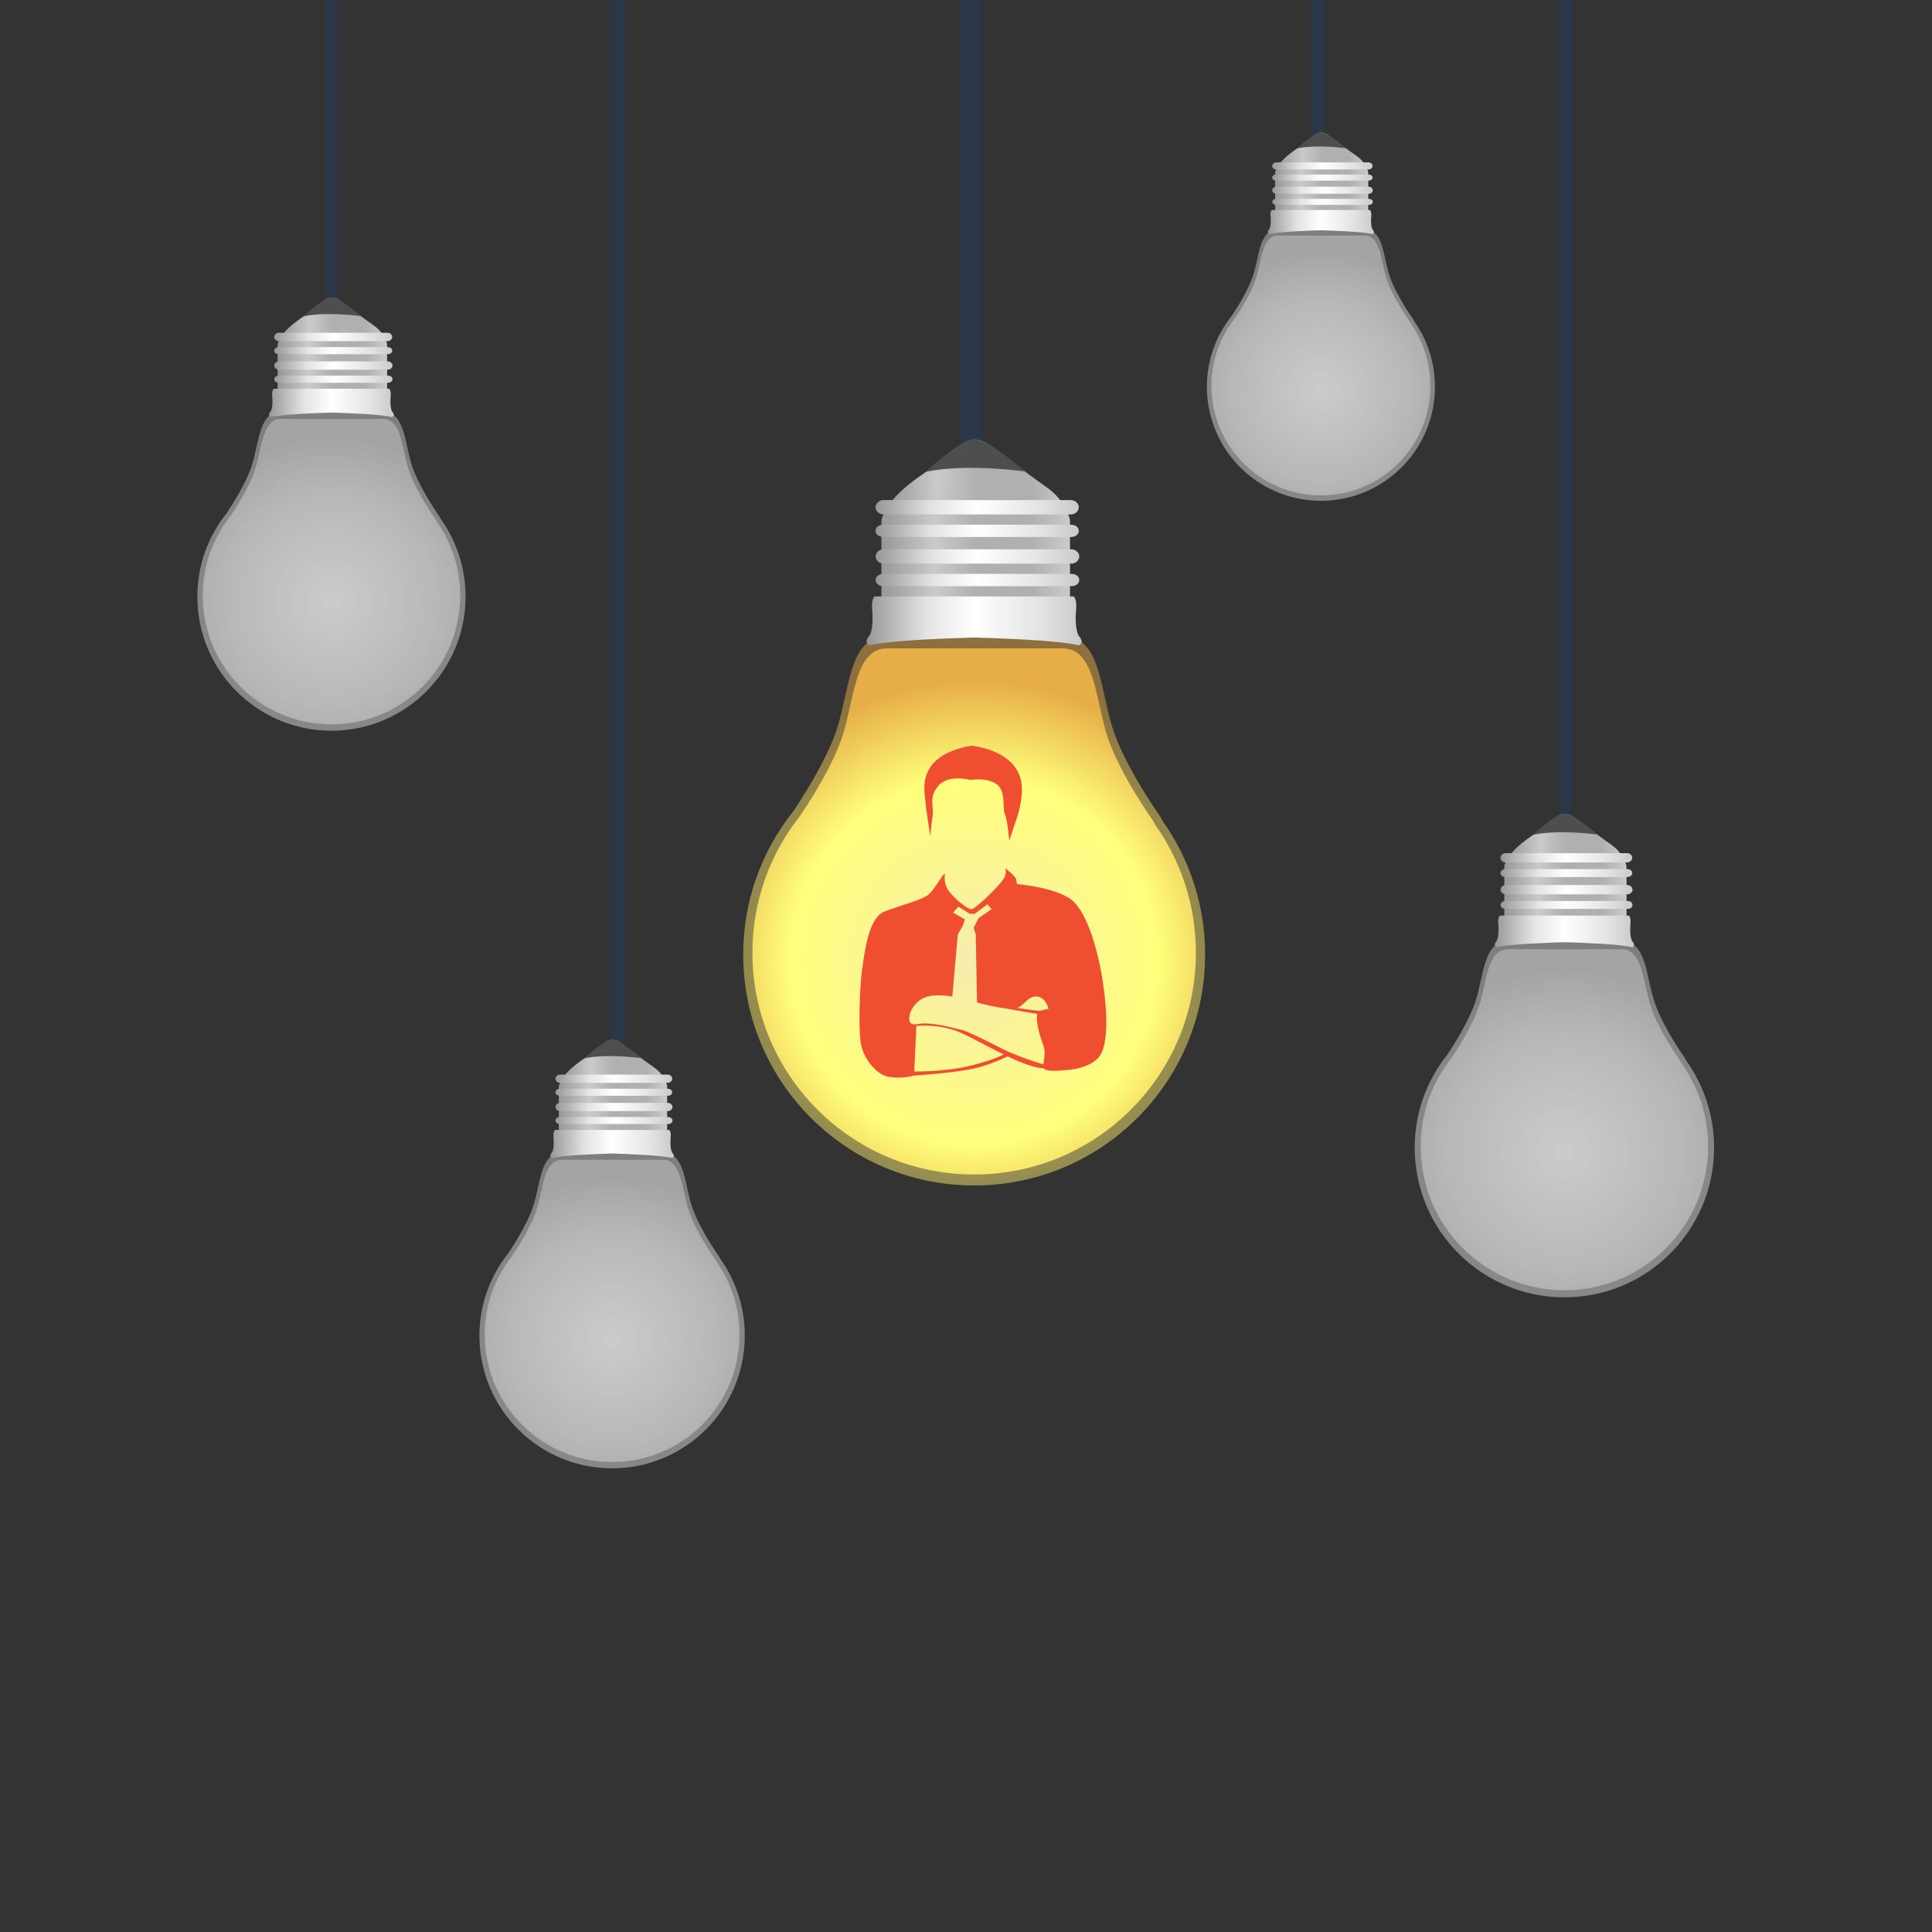 <?xml version="1.0" encoding="utf-8"?>
<!-- Generator: Adobe Illustrator 16.0.0, SVG Export Plug-In . SVG Version: 6.00 Build 0)  -->
<!DOCTYPE svg PUBLIC "-//W3C//DTD SVG 1.1//EN" "http://www.w3.org/Graphics/SVG/1.1/DTD/svg11.dtd">
<svg version="1.1" id="Capa_1" xmlns="http://www.w3.org/2000/svg" xmlns:xlink="http://www.w3.org/1999/xlink" x="0px" y="0px"
	 width="800px" height="800px" viewBox="0 0 800 800" enable-background="new 0 0 800 800" xml:space="preserve">
<rect x="0" y="0" width="800" height="800" fill="#333333" stroke="none"/>
<g>
	<path opacity="0.4" fill="#1C3C6B" enable-background="new    " d="M134.614,124.469c0,1.903,1.027,3.444,2.685,3.444
		c1.658,0,2.685-1.542,2.685-3.444V-5.887h-5.37V124.469z"/>
	<path opacity="0.4" fill="#1C3C6B" enable-background="new    " d="M542.736,66.588c0,1.658,1.025,3.002,2.686,3.002
		c1.658,0,2.686-1.344,2.686-3.002V-5.887h-5.37L542.736,66.588L542.736,66.588z"/>
	<path opacity="0.4" fill="#1C3C6B" enable-background="new    " d="M252.754,432.105c0,5.847,1.475,10.583,3.133,10.583
		c1.658,0,3.132-4.736,3.132-10.583V-5.887h-6.265V432.105L252.754,432.105z"/>
	<path opacity="0.4" fill="#1C3C6B" enable-background="new    " d="M645.662,345.024c0,5.624,1.025,10.179,2.685,10.179
		s2.687-4.556,2.687-10.179V-5.887h-5.37L645.662,345.024L645.662,345.024z"/>
	<path opacity="0.4" fill="#1C3C6B" enable-background="new    " d="M397.746,203.487c0,3.264,1.779,5.908,4.475,5.908
		s4.476-2.644,4.476-5.908V-5.887h-8.95V203.487z"/>
</g>
<radialGradient id="SVGID_1_" cx="371" cy="662.115" r="637.734" gradientTransform="matrix(0.819 0 0 -1.012 92.339 808.184)" gradientUnits="userSpaceOnUse">
	<stop  offset="0" style="stop-color:#4070B7"/>
	<stop  offset="1" style="stop-color:#1F1B62"/>
</radialGradient>
<rect x="-6.005" y="-3" display="none" fill="url(#SVGID_1_)" width="815.51" height="806.5"/>
<g display="none" opacity="0.1">
	<g display="inline">
		<g>
			<path opacity="0.6" fill="#CACACA" enable-background="new    " d="M111.507,249.194c0-11.433-9.26-20.693-20.695-20.693
				c-11.432,0-20.699,9.26-20.699,20.693c0,11.431,9.268,20.695,20.699,20.695C102.247,269.889,111.507,260.625,111.507,249.194z"/>
			<path opacity="0.6" fill="#CACACA" enable-background="new    " d="M105.337,249.194c0-8.019-6.51-14.521-14.526-14.521
				c-8.023,0-14.526,6.502-14.526,14.521c0,8.018,6.503,14.526,14.526,14.526C98.828,263.72,105.337,257.212,105.337,249.194z"/>
		</g>
		<g>
			<path opacity="0.6" fill="#CACACA" enable-background="new    " d="M111.507,590.661c0-11.436-9.26-20.702-20.695-20.702
				c-11.432,0-20.699,9.268-20.699,20.702c0,11.43,9.268,20.688,20.699,20.688C102.247,611.349,111.507,602.091,111.507,590.661z"/>
			<path opacity="0.6" fill="#CACACA" enable-background="new    " d="M105.337,590.661c0-8.021-6.51-14.524-14.526-14.524
				c-8.023,0-14.526,6.504-14.526,14.524c0,8.016,6.503,14.522,14.526,14.522C98.828,605.185,105.337,598.677,105.337,590.661z"/>
		</g>
		<rect x="88.776" y="251.904" fill="#CACACA" width="4.064" height="337.401"/>
		<rect x="88.101" y="585.915" fill="#CACACA" width="615.175" height="4.065"/>
		<polygon fill="#CACACA" points="698.873,574.547 723.26,588.626 698.873,602.707 		"/>
		<rect x="137.557" y="531.377" fill="#CACACA" width="44.036" height="56.404"/>
		<rect x="208.692" y="494.455" fill="#CACACA" width="44.041" height="93.326"/>
		<rect x="208.692" y="481.244" fill="#CACACA" width="44.041" height="9.484"/>
		<rect x="279.833" y="456.345" fill="#CACACA" width="44.037" height="9.484"/>
		<rect x="279.833" y="444.149" fill="#CACACA" width="44.037" height="9.483"/>
		<rect x="350.974" y="456.345" fill="#CACACA" width="44.034" height="9.484"/>
		<rect x="350.974" y="444.149" fill="#CACACA" width="44.034" height="9.483"/>
		<rect x="350.974" y="431.956" fill="#CACACA" width="44.034" height="9.48"/>
		<rect x="350.974" y="419.762" fill="#CACACA" width="44.034" height="9.482"/>
		<rect x="350.974" y="407.568" fill="#CACACA" width="44.034" height="9.48"/>
		<rect x="422.109" y="456.345" fill="#CACACA" width="44.037" height="9.484"/>
		<rect x="422.109" y="444.149" fill="#CACACA" width="44.037" height="9.483"/>
		<rect x="422.109" y="431.956" fill="#CACACA" width="44.037" height="9.48"/>
		<rect x="422.109" y="419.762" fill="#CACACA" width="44.037" height="9.482"/>
		<rect x="422.109" y="407.568" fill="#CACACA" width="44.037" height="9.48"/>
		<rect x="422.109" y="395.373" fill="#CACACA" width="44.037" height="9.479"/>
		<rect x="422.109" y="383.176" fill="#CACACA" width="44.037" height="9.482"/>
		<rect x="422.109" y="370.982" fill="#CACACA" width="44.037" height="9.484"/>
		<rect x="493.248" y="456.345" fill="#CACACA" width="44.034" height="9.484"/>
		<rect x="493.248" y="444.149" fill="#CACACA" width="44.034" height="9.483"/>
		<rect x="493.248" y="431.956" fill="#CACACA" width="44.034" height="9.48"/>
		<rect x="493.248" y="419.762" fill="#CACACA" width="44.034" height="9.482"/>
		<rect x="493.248" y="407.568" fill="#CACACA" width="44.034" height="9.48"/>
		<rect x="493.248" y="395.373" fill="#CACACA" width="44.034" height="9.479"/>
		<rect x="493.248" y="383.176" fill="#CACACA" width="44.034" height="9.482"/>
		<rect x="493.248" y="370.982" fill="#CACACA" width="44.034" height="9.484"/>
		<rect x="493.248" y="358.784" fill="#CACACA" width="44.034" height="9.484"/>
		<rect x="493.248" y="346.588" fill="#CACACA" width="44.034" height="9.486"/>
		<rect x="493.248" y="334.394" fill="#CACACA" width="44.034" height="9.484"/>
		<rect x="564.386" y="456.345" fill="#CACACA" width="44.038" height="9.484"/>
		<rect x="564.386" y="444.149" fill="#CACACA" width="44.038" height="9.483"/>
		<rect x="564.386" y="431.956" fill="#CACACA" width="44.038" height="9.48"/>
		<rect x="564.386" y="419.762" fill="#CACACA" width="44.038" height="9.482"/>
		<rect x="564.386" y="407.568" fill="#CACACA" width="44.038" height="9.48"/>
		<rect x="564.386" y="395.373" fill="#CACACA" width="44.038" height="9.479"/>
		<rect x="564.386" y="383.176" fill="#CACACA" width="44.038" height="9.482"/>
		<rect x="564.386" y="370.982" fill="#CACACA" width="44.038" height="9.484"/>
		<rect x="564.386" y="358.784" fill="#CACACA" width="44.038" height="9.484"/>
		<rect x="564.386" y="346.588" fill="#CACACA" width="44.038" height="9.486"/>
		<rect x="564.386" y="334.394" fill="#CACACA" width="44.038" height="9.484"/>
		<rect x="564.386" y="322.2" fill="#CACACA" width="44.038" height="9.485"/>
		<rect x="564.386" y="310.005" fill="#CACACA" width="44.038" height="9.484"/>
		<rect x="564.386" y="297.809" fill="#CACACA" width="44.038" height="9.485"/>
		<rect x="279.833" y="494.455" fill="#CACACA" width="44.037" height="93.326"/>
		<rect x="279.833" y="481.244" fill="#CACACA" width="44.037" height="9.484"/>
		<rect x="279.833" y="468.54" fill="#CACACA" width="44.037" height="9.485"/>
		<rect x="350.974" y="494.455" fill="#CACACA" width="44.034" height="93.326"/>
		<rect x="350.974" y="481.244" fill="#CACACA" width="44.034" height="9.484"/>
		<rect x="350.974" y="468.54" fill="#CACACA" width="44.034" height="9.485"/>
		<rect x="422.109" y="494.455" fill="#CACACA" width="44.037" height="93.326"/>
		<rect x="422.109" y="481.244" fill="#CACACA" width="44.037" height="9.484"/>
		<rect x="422.109" y="468.54" fill="#CACACA" width="44.037" height="9.485"/>
		<rect x="493.248" y="494.455" fill="#CACACA" width="44.034" height="93.326"/>
		<rect x="493.248" y="481.244" fill="#CACACA" width="44.034" height="9.484"/>
		<rect x="493.248" y="468.54" fill="#CACACA" width="44.034" height="9.485"/>
		<rect x="564.386" y="494.455" fill="#CACACA" width="44.038" height="93.326"/>
		<rect x="564.386" y="481.244" fill="#CACACA" width="44.038" height="9.484"/>
		<rect x="564.386" y="468.54" fill="#CACACA" width="44.038" height="9.485"/>
		<g>
			<g>
				<rect x="20.35" y="464.487" fill="#CACACA" width="10.696" height="4.498"/>
				<rect x="36.274" y="464.487" fill="#CACACA" width="10.697" height="4.498"/>
				<rect x="52.202" y="464.487" fill="#CACACA" width="10.697" height="4.498"/>
				<rect x="68.14" y="464.487" fill="#CACACA" width="10.685" height="4.498"/>
				<rect x="84.06" y="464.487" fill="#CACACA" width="10.701" height="4.498"/>
				<rect x="99.99" y="464.487" fill="#CACACA" width="10.696" height="4.498"/>
				<polygon fill="#CACACA" points="126.68,468.985 126.55,464.487 115.917,464.487 115.917,468.985 				"/>
			</g>
			<g>
				<polygon fill="#CACACA" points="142.985,468.078 141.673,463.641 140.196,464.487 131.591,464.487 132.119,468.985 
					141.393,468.985 				"/>
				<polygon fill="#CACACA" points="157.287,459.907 155.057,455.998 146.052,461.142 147.702,465.383 				"/>
				
					<rect x="163.093" y="447.341" transform="matrix(-0.496 -0.868 0.868 -0.496 -145.66 820.847)" fill="#CACACA" width="4.502" height="10.693"/>
				<polygon fill="#CACACA" points="184.95,444.106 182.718,440.196 173.435,445.498 175.664,449.41 				"/>
				
					<rect x="190.753" y="431.573" transform="matrix(-0.496 -0.868 0.868 -0.496 -90.72 821.176)" fill="#CACACA" width="4.498" height="10.696"/>
				<polygon fill="#CACACA" points="212.612,428.304 210.38,424.392 201.094,429.701 203.325,433.61 				"/>
				
					<rect x="218.438" y="415.755" transform="matrix(-0.496 -0.868 0.868 -0.496 -35.37 821.68)" fill="#CACACA" width="4.497" height="10.692"/>
			</g>
			<g>
				
					<rect x="232.277" y="407.861" transform="matrix(-0.495 -0.869 0.869 -0.495 -8.191 821.658)" fill="#CACACA" width="4.503" height="10.694"/>
				
					<rect x="246.091" y="399.972" transform="matrix(-0.495 -0.869 0.869 -0.495 19.337 821.871)" fill="#CACACA" width="4.498" height="10.696"/>
				<polygon fill="#CACACA" points="267.932,396.7 265.695,392.793 256.41,398.095 258.648,402.009 				"/>
				
					<rect x="273.757" y="384.132" transform="matrix(-0.496 -0.869 0.869 -0.496 74.553 822.251)" fill="#CACACA" width="4.499" height="10.695"/>
				<polygon fill="#CACACA" points="295.591,380.899 293.363,376.99 284.072,382.299 286.308,386.205 				"/>
				
					<rect x="301.442" y="368.348" transform="matrix(-0.496 -0.868 0.868 -0.496 129.862 822.763)" fill="#CACACA" width="4.504" height="10.695"/>
				<polygon fill="#CACACA" points="323.254,365.098 321.021,361.192 311.74,366.493 313.969,370.405 				"/>
			</g>
			<g>
				
					<rect x="329.092" y="352.535" transform="matrix(-0.496 -0.868 0.868 -0.496 185.182 823.18)" fill="#CACACA" width="4.501" height="10.691"/>
				<polygon fill="#CACACA" points="350.917,349.297 348.686,345.389 339.401,350.693 341.629,354.604 				"/>
				<polygon fill="#CACACA" points="364.744,341.396 362.516,337.488 353.228,342.793 355.462,346.701 				"/>
				
					<rect x="370.573" y="328.843" transform="matrix(-0.496 -0.869 0.869 -0.496 267.346 823.634)" fill="#CACACA" width="4.5" height="10.695"/>
				
					<rect x="384.388" y="320.923" transform="matrix(-0.496 -0.868 0.868 -0.496 295.303 823.861)" fill="#CACACA" width="4.5" height="10.692"/>
				<polygon fill="#CACACA" points="406.245,317.693 404.007,313.785 394.724,319.091 396.954,322.997 				"/>
				
					<rect x="412.086" y="305.145" transform="matrix(-0.496 -0.868 0.868 -0.496 350.365 824.288)" fill="#CACACA" width="4.501" height="10.692"/>
			</g>
			<g>
				<polygon fill="#CACACA" points="433.904,301.893 431.67,297.983 422.385,303.289 424.613,307.201 				"/>
				
					<rect x="439.724" y="289.346" transform="matrix(-0.496 -0.869 0.869 -0.496 405.091 824.624)" fill="#CACACA" width="4.502" height="10.696"/>
				<polygon fill="#CACACA" points="461.561,286.092 459.33,282.183 450.045,287.489 452.276,291.398 				"/>
				
					<rect x="467.367" y="273.52" transform="matrix(-0.495 -0.869 0.869 -0.495 460.078 824.957)" fill="#CACACA" width="4.502" height="10.692"/>
				
					<rect x="481.232" y="265.624" transform="matrix(-0.496 -0.868 0.868 -0.496 487.894 825.193)" fill="#CACACA" width="4.5" height="10.695"/>
				
					<rect x="495.033" y="257.723" transform="matrix(-0.496 -0.869 0.869 -0.496 515.324 825.36)" fill="#CACACA" width="4.499" height="10.692"/>
				
					<rect x="508.861" y="249.825" transform="matrix(-0.496 -0.868 0.868 -0.496 542.943 825.552)" fill="#CACACA" width="4.5" height="10.693"/>
			</g>
			<g>
				<polygon fill="#CACACA" points="530.718,246.591 528.481,242.679 519.197,247.986 521.429,251.893 				"/>
				<polygon fill="#CACACA" points="544.553,238.69 542.314,234.778 533.029,240.085 535.26,243.989 				"/>
				<polygon fill="#CACACA" points="557.927,231.042 556.567,226.638 546.944,232.135 549.001,236.146 				"/>
				<polygon fill="#CACACA" points="572.922,229.83 572.731,225.325 561.648,225.325 562.639,229.83 				"/>
				<rect x="578.053" y="225.325" fill="#CACACA" width="10.7" height="4.505"/>
				<rect x="593.991" y="225.325" fill="#CACACA" width="10.691" height="4.505"/>
				<rect x="609.919" y="225.325" fill="#CACACA" width="10.688" height="4.505"/>
			</g>
		</g>
		<g>
			<path fill="#CACACA" d="M649.931,221.353c-5.059,0-9.267-1.513-12.614-4.543c-3.453-3.138-5.183-7.317-5.183-12.542
				c0-4.423,1.838-8.28,5.514-11.572c3.673-3.29,7.882-4.938,12.616-4.938c7.77,0,13.534,2.475,17.291,7.418
				c3.312,4.426,4.97,10.746,4.97,18.966c0,6.896-1.83,12.957-5.486,18.182c-3.869,5.54-8.729,8.305-14.579,8.305
				c-4.635,0-8.612-0.946-11.939-2.844c-3.324-1.899-5.405-4.433-6.242-7.604l7.893-2.454c0.347,1.532,1.424,2.787,3.238,3.761
				c1.809,0.978,3.952,1.463,6.424,1.463c3.416,0,6.167-1.983,8.257-5.956c1.705-3.413,2.563-7.073,2.563-10.973v-0.993v-0.572
				C659.716,219.054,655.477,221.353,649.931,221.353z M661.289,203.954c0-2.366-0.96-4.429-2.873-6.191
				c-1.916-1.757-4.197-2.636-6.847-2.636c-2.927,0-5.303,0.803-7.13,2.403c-1.828,1.601-2.743,3.742-2.743,6.424
				c0,3.136,0.861,5.557,2.586,7.264c1.724,1.707,4.186,2.56,7.395,2.56c2.891,0,5.276-1.046,7.157-3.133
				C660.469,208.729,661.289,206.498,661.289,203.954z"/>
			<path fill="#CACACA" d="M694.34,221.353c-5.058,0-9.264-1.513-12.611-4.543c-3.453-3.138-5.185-7.317-5.185-12.542
				c0-4.423,1.839-8.28,5.514-11.572c3.676-3.29,7.884-4.938,12.618-4.938c7.77,0,13.534,2.475,17.292,7.418
				c3.312,4.426,4.966,10.746,4.966,18.966c0,6.896-1.828,12.957-5.482,18.182c-3.868,5.54-8.732,8.305-14.582,8.305
				c-4.633,0-8.61-0.946-11.939-2.844c-3.328-1.899-5.405-4.433-6.24-7.604l7.891-2.454c0.349,1.532,1.426,2.787,3.24,3.761
				c1.809,0.978,3.953,1.463,6.424,1.463c3.416,0,6.165-1.983,8.253-5.956c1.709-3.413,2.567-7.073,2.567-10.973v-0.993v-0.572
				C704.128,219.054,699.891,221.353,694.34,221.353z M705.701,203.954c0-2.366-0.959-4.429-2.876-6.191
				c-1.914-1.757-4.196-2.636-6.844-2.636c-2.926,0-5.306,0.803-7.133,2.403c-1.829,1.601-2.738,3.742-2.738,6.424
				c0,3.136,0.857,5.557,2.582,7.264c1.728,1.707,4.189,2.56,7.395,2.56c2.89,0,5.274-1.046,7.155-3.133
				C704.885,208.729,705.701,206.498,705.701,203.954z"/>
			<path fill="#CACACA" d="M725.186,202.23c0-3.831,0.99-7.14,2.981-9.922c2.193-3.034,5.1-4.55,8.724-4.55
				c3.832,0,6.825,1.498,8.983,4.491c1.915,2.651,2.876,5.979,2.876,9.981c0,3.902-1.03,7.143-3.083,9.717
				c-2.193,2.79-5.118,4.18-8.776,4.18c-3.798,0-6.76-1.424-8.883-4.284C726.127,209.336,725.186,206.133,725.186,202.23z
				 M736.891,210.54c2.019,0,3.413-0.906,4.182-2.719c0.485-1.181,0.729-3.045,0.729-5.591c0-2.543-0.292-4.473-0.886-5.798
				c-0.803-1.914-2.143-2.873-4.023-2.873c-1.742,0-3.028,0.94-3.867,2.818c-0.592,1.464-0.887,3.418-0.887,5.853
				c0,2.505,0.208,4.336,0.627,5.491C733.46,209.598,734.835,210.54,736.891,210.54z M766.659,188.75l5.641-0.009l-32.441,51.52
				l-5.687,0.006L766.659,188.75z M757.476,227.385c0-3.959,1.012-7.316,3.031-10.061c2.19-2.988,5.12-4.486,8.776-4.486
				c3.867,0,6.858,1.498,8.988,4.486c1.911,2.714,2.872,6.063,2.872,10.061c0,3.76-1.072,7-3.216,9.731
				c-2.143,2.727-5.023,4.092-8.646,4.092c-3.832,0-6.813-1.425-8.936-4.278C758.43,234.325,757.476,231.145,757.476,227.385z
				 M769.283,235.619c1.986,0,3.344-0.92,4.075-2.764c0.485-1.246,0.729-3.106,0.729-5.572c0-1.354-0.052-2.491-0.157-3.412
				c-0.102-0.922-0.297-1.729-0.572-2.421c-0.731-1.946-2.089-2.915-4.075-2.915c-1.849,0-3.152,0.969-3.919,2.915
				c-0.276,0.73-0.487,1.545-0.626,2.446c-0.145,0.904-0.211,2.033-0.211,3.387c0,2.466,0.211,4.309,0.63,5.523
				C765.854,234.678,767.229,235.619,769.283,235.619z"/>
		</g>
		<g>
			<path fill="#CACACA" d="M699.005,542.554l-2.739,0.544c-0.209-0.559-0.445-0.987-0.712-1.291
				c-0.436-0.473-1.039-0.764-1.814-0.875v4.563c1.719,0.256,3.075,0.785,4.066,1.598c1.175,0.959,1.767,2.258,1.767,3.905
				s-0.618,2.974-1.855,3.98c-1.103,0.881-2.428,1.326-3.978,1.326v2.375h-1.982v-2.375c-0.411,0-0.867-0.067-1.357-0.199
				c-1.08-0.254-2.007-0.7-2.782-1.329c-1.077-0.872-1.791-2.054-2.146-3.542l2.817-0.614c0.254,0.869,0.685,1.595,1.288,2.177
				c0.606,0.582,1.334,0.872,2.18,0.872v-5.073c-0.204-0.071-0.575-0.167-1.104-0.272c-0.536-0.107-1.025-0.277-1.473-0.509
				c-1.077-0.526-1.852-1.145-2.318-1.863c-0.461-0.722-0.697-1.599-0.697-2.628c0-1.519,0.575-2.756,1.725-3.71
				c1.065-0.889,2.354-1.327,3.868-1.327V536.7h1.982v1.672c0.264,0,0.62,0.061,1.054,0.178c0.824,0.22,1.562,0.597,2.217,1.131
				C697.902,540.393,698.569,541.354,699.005,542.554z M689.304,542.968c0,0.75,0.322,1.313,0.966,1.689
				c0.313,0.183,0.811,0.344,1.486,0.491v-4.324c-0.702,0-1.283,0.184-1.751,0.554C689.541,541.747,689.304,542.275,689.304,542.968
				z M696.534,551.126c0-0.692-0.354-1.266-1.072-1.726c-0.304-0.193-0.591-0.336-0.87-0.43c-0.277-0.093-0.563-0.137-0.854-0.137
				v4.943c0.854-0.146,1.538-0.438,2.045-0.871C696.282,552.472,696.534,551.875,696.534,551.126z"/>
			<path fill="#CACACA" d="M715.718,542.554l-2.741,0.544c-0.205-0.559-0.444-0.987-0.708-1.291
				c-0.438-0.473-1.044-0.764-1.816-0.875v4.563c1.718,0.256,3.077,0.785,4.066,1.598c1.179,0.959,1.764,2.258,1.764,3.905
				s-0.615,2.974-1.853,3.98c-1.101,0.881-2.428,1.326-3.979,1.326v2.375h-1.979v-2.375c-0.414,0-0.87-0.067-1.361-0.199
				c-1.081-0.254-2.008-0.7-2.781-1.329c-1.076-0.872-1.794-2.054-2.146-3.542l2.817-0.614c0.252,0.869,0.684,1.595,1.288,2.177
				c0.606,0.582,1.333,0.872,2.183,0.872v-5.073c-0.207-0.071-0.579-0.167-1.109-0.272c-0.533-0.107-1.025-0.277-1.475-0.509
				c-1.074-0.526-1.847-1.145-2.315-1.863c-0.465-0.722-0.695-1.599-0.695-2.628c0-1.519,0.573-2.756,1.723-3.71
				c1.065-0.889,2.354-1.327,3.873-1.327V536.7h1.979v1.672c0.265,0,0.618,0.061,1.055,0.178c0.821,0.22,1.559,0.597,2.215,1.131
				C714.619,540.393,715.28,541.354,715.718,542.554z M706.017,542.968c0,0.75,0.321,1.313,0.967,1.689
				c0.311,0.183,0.81,0.344,1.49,0.491v-4.324c-0.703,0-1.288,0.184-1.757,0.554C706.251,541.747,706.017,542.275,706.017,542.968z
				 M713.249,551.126c0-0.692-0.354-1.266-1.073-1.726c-0.303-0.193-0.594-0.336-0.871-0.43c-0.277-0.093-0.563-0.137-0.854-0.137
				v4.943c0.859-0.146,1.544-0.438,2.043-0.871C712.995,552.472,713.249,551.875,713.249,551.126z"/>
			<path fill="#CACACA" d="M732.432,542.554l-2.742,0.544c-0.204-0.559-0.444-0.987-0.708-1.291
				c-0.438-0.473-1.041-0.764-1.819-0.875v4.563c1.721,0.256,3.078,0.785,4.07,1.598c1.175,0.959,1.763,2.258,1.763,3.905
				s-0.616,2.974-1.854,3.98c-1.103,0.881-2.429,1.326-3.979,1.326v2.375h-1.979v-2.375c-0.409,0-0.864-0.067-1.358-0.199
				c-1.08-0.254-2.004-0.7-2.781-1.329c-1.075-0.872-1.792-2.054-2.141-3.542l2.813-0.614c0.252,0.869,0.684,1.595,1.285,2.177
				c0.61,0.582,1.335,0.872,2.182,0.872v-5.073c-0.202-0.071-0.575-0.167-1.104-0.272c-0.536-0.107-1.025-0.277-1.475-0.509
				c-1.078-0.526-1.853-1.145-2.317-1.863c-0.464-0.722-0.701-1.599-0.701-2.628c0-1.519,0.579-2.756,1.729-3.71
				c1.066-0.889,2.355-1.327,3.867-1.327V536.7h1.979v1.672c0.268,0,0.618,0.061,1.058,0.178c0.823,0.22,1.558,0.597,2.216,1.131
				C731.327,540.393,731.995,541.354,732.432,542.554z M722.729,542.968c0,0.75,0.324,1.313,0.966,1.689
				c0.313,0.183,0.813,0.344,1.487,0.491v-4.324c-0.698,0-1.283,0.184-1.75,0.554C722.964,541.747,722.729,542.275,722.729,542.968z
				 M729.964,551.126c0-0.692-0.357-1.266-1.079-1.726c-0.299-0.193-0.588-0.336-0.866-0.43c-0.278-0.093-0.565-0.137-0.856-0.137
				v4.943c0.863-0.146,1.545-0.438,2.048-0.871C729.709,552.472,729.964,551.875,729.964,551.126z"/>
		</g>
		<path fill="#CACACA" d="M742.854,477.537l-31.343-31.343c-1.876-1.877-4.916-1.877-6.799,0l-31.338,31.343
			c-1.878,1.877-1.878,4.922,0,6.799h14.705v42.761h40.067v-42.761h14.706C744.729,482.459,744.729,479.414,742.854,477.537z"/>
	</g>
	<g display="inline">
		<g>
			<path fill="#CACACA" d="M741.649,350.558c-0.893,0-1.635-0.267-2.225-0.801c-0.606-0.551-0.911-1.287-0.911-2.209
				c0-0.78,0.323-1.458,0.971-2.039c0.646-0.579,1.389-0.869,2.224-0.869c1.366,0,2.384,0.435,3.049,1.306
				c0.581,0.779,0.873,1.892,0.873,3.342c0,1.215-0.324,2.283-0.969,3.203c-0.683,0.976-1.536,1.463-2.567,1.463
				c-0.815,0-1.519-0.166-2.103-0.501c-0.587-0.333-0.952-0.78-1.101-1.34l1.391-0.431c0.063,0.27,0.251,0.491,0.569,0.663
				c0.318,0.171,0.696,0.257,1.13,0.257c0.604,0,1.091-0.35,1.457-1.048c0.302-0.603,0.451-1.246,0.451-1.935v-0.174v-0.102
				C743.373,350.154,742.627,350.558,741.649,350.558z M743.65,347.492c0-0.417-0.169-0.781-0.509-1.091
				c-0.337-0.31-0.738-0.465-1.206-0.465c-0.516,0-0.934,0.141-1.254,0.425c-0.323,0.281-0.483,0.658-0.483,1.131
				c0,0.553,0.15,0.98,0.456,1.279c0.302,0.301,0.735,0.451,1.301,0.451c0.51,0,0.933-0.185,1.263-0.552
				C743.505,348.333,743.65,347.939,743.65,347.492z"/>
			<path fill="#CACACA" d="M749.474,350.558c-0.893,0-1.632-0.267-2.222-0.801c-0.609-0.551-0.912-1.287-0.912-2.209
				c0-0.78,0.322-1.458,0.971-2.039c0.646-0.579,1.389-0.869,2.224-0.869c1.368,0,2.386,0.435,3.047,1.306
				c0.581,0.779,0.874,1.892,0.874,3.342c0,1.215-0.321,2.283-0.966,3.203c-0.685,0.976-1.538,1.463-2.569,1.463
				c-0.815,0-1.518-0.166-2.103-0.501c-0.586-0.333-0.954-0.78-1.102-1.34l1.393-0.431c0.062,0.27,0.25,0.491,0.568,0.663
				c0.317,0.171,0.698,0.257,1.132,0.257c0.603,0,1.089-0.35,1.455-1.048c0.304-0.603,0.451-1.246,0.451-1.935v-0.174v-0.102
				C751.199,350.154,750.452,350.558,749.474,350.558z M751.476,347.492c0-0.417-0.17-0.781-0.506-1.091
				c-0.339-0.31-0.741-0.465-1.207-0.465c-0.517,0-0.935,0.141-1.257,0.425c-0.32,0.281-0.481,0.658-0.481,1.131
				c0,0.553,0.151,0.98,0.456,1.279c0.304,0.301,0.737,0.451,1.301,0.451c0.51,0,0.931-0.185,1.263-0.552
				C751.331,348.333,751.476,347.939,751.476,347.492z"/>
			<path fill="#CACACA" d="M754.908,347.188c0-0.674,0.176-1.257,0.523-1.749c0.386-0.533,0.899-0.8,1.537-0.8
				c0.675,0,1.204,0.263,1.583,0.79c0.338,0.467,0.507,1.053,0.507,1.758c0,0.688-0.181,1.259-0.545,1.713
				c-0.384,0.49-0.897,0.736-1.545,0.736c-0.67,0-1.188-0.251-1.564-0.754C755.072,348.44,754.908,347.875,754.908,347.188z
				 M756.97,348.652c0.355,0,0.603-0.16,0.736-0.479c0.087-0.208,0.131-0.537,0.131-0.985c0-0.447-0.054-0.787-0.157-1.022
				c-0.143-0.336-0.378-0.505-0.71-0.505c-0.306,0-0.534,0.166-0.682,0.497c-0.104,0.259-0.155,0.602-0.155,1.031
				c0,0.442,0.037,0.764,0.11,0.967C756.367,348.487,756.607,348.652,756.97,348.652z M762.215,344.813h0.993l-5.716,9.077l-1,0.001
				L762.215,344.813z M760.596,351.621c0-0.698,0.18-1.288,0.533-1.773c0.389-0.527,0.903-0.791,1.548-0.791
				c0.685,0,1.21,0.263,1.584,0.791c0.339,0.478,0.506,1.068,0.506,1.773c0,0.662-0.188,1.234-0.565,1.714
				c-0.376,0.48-0.887,0.721-1.523,0.721c-0.676,0-1.2-0.251-1.572-0.752C760.767,352.844,760.596,352.282,760.596,351.621z
				 M762.677,353.07c0.351,0,0.59-0.162,0.722-0.486c0.085-0.221,0.128-0.547,0.128-0.982c0-0.239-0.011-0.438-0.026-0.601
				c-0.021-0.163-0.056-0.304-0.102-0.427c-0.132-0.343-0.371-0.513-0.722-0.513c-0.327,0-0.554,0.17-0.688,0.513
				c-0.049,0.129-0.085,0.273-0.11,0.432c-0.024,0.159-0.037,0.357-0.037,0.596c0,0.435,0.037,0.76,0.11,0.972
				C762.072,352.905,762.314,353.07,762.677,353.07z"/>
		</g>
		<circle opacity="0.3" fill="#CACACA" enable-background="new    " cx="707.013" cy="382.822" r="39.614"/>
		<path fill="#CACACA" stroke="#FFFFFF" stroke-width="0.584" stroke-miterlimit="10" d="M716.968,348.977
			c-3.157-0.931-6.496-1.43-9.954-1.43c-19.479,0-35.271,15.795-35.271,35.275c0,19.479,15.793,35.273,35.271,35.273
			c19.479,0,35.271-15.795,35.271-35.273c0-6.748-1.895-13.052-5.18-18.408"/>
		<g>
			<path fill="#CACACA" d="M733.697,366.032l-26.359,16.791l8.923-29.954c-2.826-0.847-5.821-1.303-8.923-1.303
				c-17.261,0-31.258,13.997-31.258,31.257c0,17.259,13.997,31.256,31.258,31.256c17.266,0,31.26-13.997,31.26-31.256
				C738.598,376.642,736.796,370.883,733.697,366.032z"/>
			<path opacity="0.5" fill="#CACACA" enable-background="new    " d="M733.697,366.032c-3.997-6.261-10.155-11.003-17.438-13.164
				l-8.923,29.954L733.697,366.032z"/>
		</g>
		<polygon fill="#CACACA" points="717.542,346.551 720.697,350.506 715.696,351.265 		"/>
	</g>
</g>
<g display="none" opacity="0.5">
	
		<linearGradient id="SVGID_2_" gradientUnits="userSpaceOnUse" x1="403.09" y1="210.465" x2="403.09" y2="152.9" gradientTransform="matrix(1 0 0 -1 0 801)">
		<stop  offset="0" style="stop-color:#909294"/>
		<stop  offset="0.159" style="stop-color:#AAACAE;stop-opacity:0.841"/>
		<stop  offset="0.381" style="stop-color:#C9C9CB;stop-opacity:0.62"/>
		<stop  offset="0.598" style="stop-color:#DEDFE0;stop-opacity:0.402"/>
		<stop  offset="0.808" style="stop-color:#ECECED;stop-opacity:0.192"/>
		<stop  offset="1" style="stop-color:#F0F0F1;stop-opacity:0"/>
	</linearGradient>
	
		<rect x="-6.389" y="596.261" display="inline" opacity="0.5" fill="url(#SVGID_2_)" enable-background="new    " width="818.958" height="55.13"/>
	
		<linearGradient id="SVGID_3_" gradientUnits="userSpaceOnUse" x1="4819.021" y1="-1382.147" x2="4819.021" y2="-1439.711" gradientTransform="matrix(-1 0 0 1 5222.111 1983.988)">
		<stop  offset="0" style="stop-color:#909294"/>
		<stop  offset="0.159" style="stop-color:#AAACAE;stop-opacity:0.841"/>
		<stop  offset="0.381" style="stop-color:#C9C9CB;stop-opacity:0.62"/>
		<stop  offset="0.598" style="stop-color:#DEDFE0;stop-opacity:0.402"/>
		<stop  offset="0.808" style="stop-color:#ECECED;stop-opacity:0.192"/>
		<stop  offset="1" style="stop-color:#F0F0F1;stop-opacity:0"/>
	</linearGradient>
	
		<rect x="-6.389" y="540.987" display="inline" opacity="0.5" fill="url(#SVGID_3_)" enable-background="new    " width="818.958" height="55.13"/>
</g>
<g>
	
		<radialGradient id="SVGID_4_" cx="3699.387" cy="509.397" r="130.55" gradientTransform="matrix(-1 0 0 1 4102.766 -110.375)" gradientUnits="userSpaceOnUse">
		<stop  offset="0" style="stop-color:#F7ECAF"/>
		<stop  offset="0.608" style="stop-color:#FFFF7B"/>
		<stop  offset="0.93" style="stop-color:#E7AD47"/>
	</radialGradient>
	<path opacity="0.5" fill="url(#SVGID_4_)" enable-background="new    " d="M307.746,395.237c0,52.817,42.814,95.636,95.631,95.636
		c52.82,0,95.636-42.819,95.636-95.636c0-20.65-6.545-39.771-17.676-55.403c-0.27-0.563-0.577-1.145-0.932-1.757
		c0,0-13.468-18.848-19.122-34.867c-5.651-16.019-5.301-39.264-19.744-39.264h-37.688h-0.474h-37.509
		c-14.449,0-14.14,23.246-19.792,39.264c-4.463,12.645-13.822,27.091-17.564,32.68C315.515,352.221,307.746,372.743,307.746,395.237
		z"/>
	
		<radialGradient id="SVGID_5_" cx="3699.389" cy="508.533" r="125.336" gradientTransform="matrix(-1 0 0 1 4102.766 -110.375)" gradientUnits="userSpaceOnUse">
		<stop  offset="0" style="stop-color:#F7ECAF"/>
		<stop  offset="0.608" style="stop-color:#FFFF7B"/>
		<stop  offset="0.93" style="stop-color:#E7AD47"/>
	</radialGradient>
	<path fill="url(#SVGID_5_)" d="M311.563,394.525c0,50.708,41.109,91.816,91.814,91.816c50.71,0,91.815-41.107,91.815-91.816
		c0-19.825-6.284-38.185-16.971-53.192c-0.259-0.538-0.553-1.098-0.896-1.687c0,0-12.927-18.093-18.356-33.474
		c-5.426-15.377-5.086-37.695-18.956-37.695H403.83h-0.453h-36.011c-13.872,0-13.576,22.318-19.002,37.695
		c-4.284,12.141-13.268,26.01-16.862,31.375C319.023,353.226,311.563,372.929,311.563,394.525z"/>
	<g>
		
			<linearGradient id="SVGID_6_" gradientUnits="userSpaceOnUse" x1="3660.027" y1="310.073" x2="3736.189" y2="310.073" gradientTransform="matrix(-1 0 0 1 4102.766 -110.375)">
			<stop  offset="0.005" style="stop-color:#CACACA"/>
			<stop  offset="0.199" style="stop-color:#B0B0B0"/>
			<stop  offset="0.5" style="stop-color:#B0B0B0"/>
			<stop  offset="0.72" style="stop-color:#CACACA"/>
			<stop  offset="1" style="stop-color:#979797"/>
		</linearGradient>
		<path fill="url(#SVGID_6_)" d="M442.738,214.934c-0.158-0.535-1.413-7.625-9.267-13.11c-7.852-5.484-18.527-13.779-24.183-17.792
			c-5.655-4.014-9.896-1.071-10.992,0c-1.101,1.07-4.711,4.681-12.249,9.632c-7.537,4.951-19.472,13.244-19.472,20.333
			C366.577,221.089,442.738,214.934,442.738,214.934z"/>
		<g>
			
				<linearGradient id="SVGID_7_" gradientUnits="userSpaceOnUse" x1="3659.703" y1="342.065" x2="3737.791" y2="342.065" gradientTransform="matrix(-1 0 0 1 4102.766 -110.375)">
				<stop  offset="0.005" style="stop-color:#CACACA"/>
				<stop  offset="0.199" style="stop-color:#B0B0B0"/>
				<stop  offset="0.5" style="stop-color:#B0B0B0"/>
				<stop  offset="0.72" style="stop-color:#CACACA"/>
				<stop  offset="1" style="stop-color:#979797"/>
			</linearGradient>
			<path fill="url(#SVGID_7_)" d="M364.975,216.115c0-4.169,4.479-7.341,9.371-7.341h59.813c4.892,0,8.903,3.172,8.903,7.341v30.824
				c0,4.17-4.013,7.668-8.903,7.668h-59.813c-4.892,0-9.371-3.499-9.371-7.668V216.115z"/>
			
				<linearGradient id="SVGID_8_" gradientUnits="userSpaceOnUse" x1="3654.875" y1="367.446" x2="3743.899" y2="367.446" gradientTransform="matrix(-1 0 0 1 4102.766 -110.375)">
				<stop  offset="0.005" style="stop-color:#CACACA"/>
				<stop  offset="0.199" style="stop-color:#E4E4E4"/>
				<stop  offset="0.5" style="stop-color:#FFFFFF"/>
				<stop  offset="0.72" style="stop-color:#E4E4E4"/>
				<stop  offset="1" style="stop-color:#979797"/>
			</linearGradient>
			<path fill="url(#SVGID_8_)" d="M360.29,267.174c8.345-2.107,34.816-2.964,43.219-3.188c8.37,0.224,34.736,1.081,43.08,3.188
				c0,0,2.459-0.313,0.616-3.301c0,0-1.354-0.695-1.724-5.83c-0.369-5.139,1.106-8.526-0.861-11.074H406.1h-5.17H362.11
				c-1.97,2.548-0.491,5.937-0.862,11.074c-0.369,5.135-1.721,5.678-1.721,5.678C357.68,266.71,360.29,267.174,360.29,267.174z"/>
			
				<linearGradient id="SVGID_9_" gradientUnits="userSpaceOnUse" x1="3655.865" y1="350.555" x2="3740.189" y2="350.555" gradientTransform="matrix(-1 0 0 1 4102.766 -110.375)">
				<stop  offset="0.005" style="stop-color:#CACACA"/>
				<stop  offset="0.199" style="stop-color:#E4E4E4"/>
				<stop  offset="0.5" style="stop-color:#FFFFFF"/>
				<stop  offset="0.72" style="stop-color:#E4E4E4"/>
				<stop  offset="1" style="stop-color:#979797"/>
			</linearGradient>
			<path fill="url(#SVGID_9_)" d="M362.576,240.179c0-1.55,1.474-2.545,3.295-2.545h77.73c1.821,0,3.299,0.995,3.299,2.545l0,0
				c0,1.553-1.478,2.547-3.299,2.547h-77.73C364.05,242.726,362.576,241.731,362.576,240.179L362.576,240.179z"/>
			
				<linearGradient id="SVGID_10_" gradientUnits="userSpaceOnUse" x1="3655.865" y1="340.793" x2="3740.189" y2="340.793" gradientTransform="matrix(-1 0 0 1 4102.766 -110.375)">
				<stop  offset="0.005" style="stop-color:#CACACA"/>
				<stop  offset="0.199" style="stop-color:#E4E4E4"/>
				<stop  offset="0.5" style="stop-color:#FFFFFF"/>
				<stop  offset="0.72" style="stop-color:#E4E4E4"/>
				<stop  offset="1" style="stop-color:#979797"/>
			</linearGradient>
			<path fill="url(#SVGID_10_)" d="M362.576,230.417c0-1.55,1.474-2.97,3.295-2.97h77.73c1.821,0,3.299,1.42,3.299,2.97l0,0
				c0,1.552-1.478,2.971-3.299,2.971h-77.73C364.05,233.389,362.576,231.969,362.576,230.417L362.576,230.417z"/>
			
				<linearGradient id="SVGID_11_" gradientUnits="userSpaceOnUse" x1="3656.054" y1="330.184" x2="3740.234" y2="330.184" gradientTransform="matrix(-1 0 0 1 4102.766 -110.375)">
				<stop  offset="0.005" style="stop-color:#CACACA"/>
				<stop  offset="0.199" style="stop-color:#E4E4E4"/>
				<stop  offset="0.5" style="stop-color:#FFFFFF"/>
				<stop  offset="0.72" style="stop-color:#E4E4E4"/>
				<stop  offset="1" style="stop-color:#979797"/>
			</linearGradient>
			<path fill="url(#SVGID_11_)" d="M362.531,219.81c0-1.565,1.488-2.548,3.324-2.548h77.534c1.834,0,3.322,0.983,3.322,2.548l0,0
				c0,1.564-1.488,2.545-3.322,2.545h-77.534C364.02,222.355,362.531,221.375,362.531,219.81L362.531,219.81z"/>
			
				<linearGradient id="SVGID_12_" gradientUnits="userSpaceOnUse" x1="3656.054" y1="320.422" x2="3740.234" y2="320.422" gradientTransform="matrix(-1 0 0 1 4102.766 -110.375)">
				<stop  offset="0.005" style="stop-color:#CACACA"/>
				<stop  offset="0.199" style="stop-color:#E4E4E4"/>
				<stop  offset="0.5" style="stop-color:#FFFFFF"/>
				<stop  offset="0.72" style="stop-color:#E4E4E4"/>
				<stop  offset="1" style="stop-color:#979797"/>
			</linearGradient>
			<path fill="url(#SVGID_12_)" d="M362.531,210.047c0-1.563,1.488-2.97,3.324-2.97h77.534c1.834,0,3.322,1.407,3.322,2.97l0,0
				c0,1.565-1.488,2.97-3.322,2.97h-77.534C364.02,213.018,362.531,211.612,362.531,210.047L362.531,210.047z"/>
		</g>
		<path fill="#4E4E4E" d="M424.523,195.168c0.314,0.24-23.438-3.511-41.221,0.201c0,0,14.13-13.144,19.665-13.544
			C408.505,181.423,420.049,191.757,424.523,195.168z"/>
	</g>
</g>
<g>
	
		<radialGradient id="SVGID_13_" cx="3849.309" cy="665.611" r="74.998" gradientTransform="matrix(-1 0 0 1 4102.766 -110.375)" gradientUnits="userSpaceOnUse">
		<stop  offset="0" style="stop-color:#FFFFFF"/>
		<stop  offset="0.608" style="stop-color:#E4E4E4"/>
		<stop  offset="0.93" style="stop-color:#CACACA"/>
	</radialGradient>
	<path opacity="0.5" fill="url(#SVGID_13_)" enable-background="new    " d="M198.518,553.063c0,30.343,24.597,54.94,54.939,54.94
		c30.344,0,54.94-24.599,54.94-54.94c0-11.862-3.76-22.85-10.153-31.828c-0.156-0.323-0.331-0.658-0.536-1.011
		c0,0-7.736-10.826-10.985-20.031c-3.248-9.201-3.045-22.555-11.343-22.555h-21.651h-0.272h-21.549
		c-8.3,0-8.122,13.354-11.369,22.555c-2.565,7.266-7.941,15.564-10.09,18.774C202.982,528.35,198.518,540.141,198.518,553.063z"/>
	
		<radialGradient id="SVGID_14_" cx="3849.309" cy="665.115" r="72.004" gradientTransform="matrix(-1 0 0 1 4102.766 -110.375)" gradientUnits="userSpaceOnUse">
		<stop  offset="0" style="stop-color:#FFFFFF"/>
		<stop  offset="0.608" style="stop-color:#E4E4E4"/>
		<stop  offset="0.93" style="stop-color:#CACACA"/>
	</radialGradient>
	<path opacity="0.5" fill="url(#SVGID_14_)" enable-background="new    " d="M200.71,552.654c0,29.13,23.617,52.747,52.746,52.747
		c29.132,0,52.747-23.617,52.747-52.747c0-11.392-3.612-21.938-9.75-30.56c-0.149-0.31-0.317-0.631-0.514-0.969
		c0,0-7.427-10.394-10.546-19.23c-3.118-8.835-2.923-21.655-10.892-21.655h-20.787h-0.26H232.77c-7.969,0-7.799,12.82-10.916,21.655
		c-2.463,6.975-7.623,14.942-9.688,18.024C204.996,528.927,200.71,540.247,200.71,552.654z"/>
	<g>
		
			<linearGradient id="SVGID_15_" gradientUnits="userSpaceOnUse" x1="3826.697" y1="551.104" x2="3870.449" y2="551.104" gradientTransform="matrix(-1 0 0 1 4102.766 -110.375)">
			<stop  offset="0.005" style="stop-color:#CACACA"/>
			<stop  offset="0.199" style="stop-color:#B0B0B0"/>
			<stop  offset="0.5" style="stop-color:#B0B0B0"/>
			<stop  offset="0.72" style="stop-color:#CACACA"/>
			<stop  offset="1" style="stop-color:#979797"/>
		</linearGradient>
		<path fill="url(#SVGID_15_)" d="M276.068,449.483c-0.09-0.311-0.811-4.384-5.322-7.532c-4.51-3.15-10.645-7.915-13.894-10.225
			c-3.248-2.305-5.683-0.613-6.314,0c-0.631,0.618-2.706,2.691-7.037,5.534c-4.33,2.843-11.185,7.608-11.185,11.685
			C232.316,453.016,276.068,449.483,276.068,449.483z"/>
		<g>
			
				<linearGradient id="SVGID_16_" gradientUnits="userSpaceOnUse" x1="3826.511" y1="569.484" x2="3871.371" y2="569.484" gradientTransform="matrix(-1 0 0 1 4102.766 -110.375)">
				<stop  offset="0.005" style="stop-color:#CACACA"/>
				<stop  offset="0.199" style="stop-color:#B0B0B0"/>
				<stop  offset="0.5" style="stop-color:#B0B0B0"/>
				<stop  offset="0.72" style="stop-color:#CACACA"/>
				<stop  offset="1" style="stop-color:#979797"/>
			</linearGradient>
			<path fill="url(#SVGID_16_)" d="M231.395,450.162c0-2.396,2.572-4.22,5.384-4.22h34.361c2.812,0,5.115,1.823,5.115,4.22v17.705
				c0,2.396-2.303,4.408-5.115,4.408h-34.361c-2.812,0-5.384-2.013-5.384-4.408V450.162L231.395,450.162z"/>
			
				<linearGradient id="SVGID_17_" gradientUnits="userSpaceOnUse" x1="3823.736" y1="584.064" x2="3874.881" y2="584.064" gradientTransform="matrix(-1 0 0 1 4102.766 -110.375)">
				<stop  offset="0.005" style="stop-color:#CACACA"/>
				<stop  offset="0.199" style="stop-color:#E4E4E4"/>
				<stop  offset="0.5" style="stop-color:#FFFFFF"/>
				<stop  offset="0.72" style="stop-color:#E4E4E4"/>
				<stop  offset="1" style="stop-color:#979797"/>
			</linearGradient>
			<path fill="url(#SVGID_17_)" d="M228.703,479.493c4.795-1.21,20.002-1.702,24.829-1.831c4.809,0.129,19.957,0.621,24.75,1.831
				c0,0,1.413-0.181,0.353-1.896c0,0-0.777-0.398-0.99-3.349c-0.212-2.953,0.637-4.899-0.495-6.362h-22.129h-2.969H229.75
				c-1.131,1.463-0.282,3.409-0.495,6.362c-0.212,2.949-0.991,3.262-0.991,3.262C227.204,479.226,228.703,479.493,228.703,479.493z"
				/>
			
				<linearGradient id="SVGID_18_" gradientUnits="userSpaceOnUse" x1="3824.306" y1="574.359" x2="3872.75" y2="574.359" gradientTransform="matrix(-1 0 0 1 4102.766 -110.375)">
				<stop  offset="0.005" style="stop-color:#CACACA"/>
				<stop  offset="0.199" style="stop-color:#E4E4E4"/>
				<stop  offset="0.5" style="stop-color:#FFFFFF"/>
				<stop  offset="0.72" style="stop-color:#E4E4E4"/>
				<stop  offset="1" style="stop-color:#979797"/>
			</linearGradient>
			<path fill="url(#SVGID_18_)" d="M230.016,463.984c0-0.89,0.848-1.463,1.893-1.463h44.658c1.044,0,1.893,0.573,1.893,1.463l0,0
				c0,0.893-0.849,1.463-1.893,1.463h-44.658C230.864,465.447,230.016,464.877,230.016,463.984L230.016,463.984z"/>
			
				<linearGradient id="SVGID_19_" gradientUnits="userSpaceOnUse" x1="3824.306" y1="568.752" x2="3872.75" y2="568.752" gradientTransform="matrix(-1 0 0 1 4102.766 -110.375)">
				<stop  offset="0.005" style="stop-color:#CACACA"/>
				<stop  offset="0.199" style="stop-color:#E4E4E4"/>
				<stop  offset="0.5" style="stop-color:#FFFFFF"/>
				<stop  offset="0.72" style="stop-color:#E4E4E4"/>
				<stop  offset="1" style="stop-color:#979797"/>
			</linearGradient>
			<path fill="url(#SVGID_19_)" d="M230.016,458.377c0-0.892,0.848-1.705,1.893-1.705h44.658c1.044,0,1.893,0.813,1.893,1.705l0,0
				c0,0.893-0.849,1.705-1.893,1.705h-44.658C230.864,460.082,230.016,459.27,230.016,458.377L230.016,458.377z"/>
			
				<linearGradient id="SVGID_20_" gradientUnits="userSpaceOnUse" x1="3824.414" y1="562.658" x2="3872.774" y2="562.658" gradientTransform="matrix(-1 0 0 1 4102.766 -110.375)">
				<stop  offset="0.005" style="stop-color:#CACACA"/>
				<stop  offset="0.199" style="stop-color:#E4E4E4"/>
				<stop  offset="0.5" style="stop-color:#FFFFFF"/>
				<stop  offset="0.72" style="stop-color:#E4E4E4"/>
				<stop  offset="1" style="stop-color:#979797"/>
			</linearGradient>
			<path fill="url(#SVGID_20_)" d="M229.991,452.283c0-0.899,0.856-1.464,1.909-1.464h44.544c1.053,0,1.907,0.563,1.907,1.464l0,0
				c0,0.898-0.854,1.464-1.907,1.464H231.9C230.847,453.747,229.991,453.183,229.991,452.283L229.991,452.283z"/>
			
				<linearGradient id="SVGID_21_" gradientUnits="userSpaceOnUse" x1="3824.414" y1="557.05" x2="3872.774" y2="557.05" gradientTransform="matrix(-1 0 0 1 4102.766 -110.375)">
				<stop  offset="0.005" style="stop-color:#CACACA"/>
				<stop  offset="0.199" style="stop-color:#E4E4E4"/>
				<stop  offset="0.5" style="stop-color:#FFFFFF"/>
				<stop  offset="0.72" style="stop-color:#E4E4E4"/>
				<stop  offset="1" style="stop-color:#979797"/>
			</linearGradient>
			<path fill="url(#SVGID_21_)" d="M229.991,446.675c0-0.897,0.856-1.707,1.909-1.707h44.544c1.053,0,1.907,0.81,1.907,1.707l0,0
				c0,0.899-0.854,1.707-1.907,1.707H231.9C230.847,448.382,229.991,447.574,229.991,446.675L229.991,446.675z"/>
		</g>
		<path fill="#4E4E4E" d="M265.604,438.127c0.18,0.139-13.465-2.019-23.68,0.115c0,0,8.119-7.552,11.297-7.78
			C256.402,430.23,263.034,436.167,265.604,438.127z"/>
	</g>
</g>
<g>
	
		<radialGradient id="SVGID_22_" cx="3965.518" cy="359.624" r="75.801" gradientTransform="matrix(-1 0 0 1 4102.766 -110.375)" gradientUnits="userSpaceOnUse">
		<stop  offset="0" style="stop-color:#FFFFFF"/>
		<stop  offset="0.608" style="stop-color:#E4E4E4"/>
		<stop  offset="0.93" style="stop-color:#CACACA"/>
	</radialGradient>
	<path opacity="0.5" fill="url(#SVGID_22_)" enable-background="new    " d="M81.72,247.052c0,30.668,24.86,55.528,55.526,55.528
		c30.668,0,55.53-24.86,55.53-55.528c0-11.988-3.801-23.092-10.264-32.168c-0.156-0.325-0.333-0.666-0.54-1.02
		c0,0-7.821-10.944-11.102-20.245c-3.284-9.302-3.079-22.798-11.466-22.798h-21.883h-0.275h-21.778
		c-8.388,0-8.209,13.496-11.491,22.798c-2.592,7.343-8.026,15.729-10.199,18.975C86.231,222.076,81.72,233.992,81.72,247.052z"/>
	
		<radialGradient id="SVGID_23_" cx="3965.519" cy="359.124" r="72.775" gradientTransform="matrix(-1 0 0 1 4102.766 -110.375)" gradientUnits="userSpaceOnUse">
		<stop  offset="0" style="stop-color:#FFFFFF"/>
		<stop  offset="0.608" style="stop-color:#E4E4E4"/>
		<stop  offset="0.93" style="stop-color:#CACACA"/>
	</radialGradient>
	<path opacity="0.5" fill="url(#SVGID_23_)" enable-background="new    " d="M83.936,246.64c0,29.441,23.871,53.311,53.31,53.311
		c29.445,0,53.312-23.869,53.312-53.311c0-11.512-3.649-22.172-9.854-30.884c-0.149-0.314-0.322-0.64-0.519-0.98
		c0,0-7.506-10.506-10.659-19.437c-3.151-8.929-2.953-21.888-11.008-21.888h-21.009h-0.263h-20.908
		c-8.055,0-7.882,12.959-11.033,21.888c-2.489,7.049-7.704,15.102-9.792,18.216C88.268,222.659,83.936,234.1,83.936,246.64z"/>
	<g>
		
			<linearGradient id="SVGID_24_" gradientUnits="userSpaceOnUse" x1="3942.664" y1="243.891" x2="3986.885" y2="243.891" gradientTransform="matrix(-1 0 0 1 4102.766 -110.375)">
			<stop  offset="0.005" style="stop-color:#CACACA"/>
			<stop  offset="0.199" style="stop-color:#B0B0B0"/>
			<stop  offset="0.5" style="stop-color:#B0B0B0"/>
			<stop  offset="0.72" style="stop-color:#CACACA"/>
			<stop  offset="1" style="stop-color:#979797"/>
		</linearGradient>
		<path fill="url(#SVGID_24_)" d="M160.101,142.363c-0.091-0.313-0.82-4.428-5.379-7.613c-4.558-3.184-10.757-8.001-14.042-10.331
			c-3.283-2.33-5.743-0.622-6.382,0c-0.639,0.623-2.735,2.718-7.111,5.593c-4.377,2.874-11.306,7.689-11.306,11.807
			C115.881,145.937,160.101,142.363,160.101,142.363z"/>
		<g>
			
				<linearGradient id="SVGID_25_" gradientUnits="userSpaceOnUse" x1="3942.476" y1="262.468" x2="3987.815" y2="262.468" gradientTransform="matrix(-1 0 0 1 4102.766 -110.375)">
				<stop  offset="0.005" style="stop-color:#CACACA"/>
				<stop  offset="0.199" style="stop-color:#B0B0B0"/>
				<stop  offset="0.5" style="stop-color:#B0B0B0"/>
				<stop  offset="0.72" style="stop-color:#CACACA"/>
				<stop  offset="1" style="stop-color:#979797"/>
			</linearGradient>
			<path fill="url(#SVGID_25_)" d="M114.95,143.05c0-2.42,2.6-4.263,5.44-4.263h34.729c2.842,0,5.171,1.842,5.171,4.263v17.897
				c0,2.421-2.329,4.452-5.171,4.452H120.39c-2.84,0-5.44-2.031-5.44-4.452V143.05z"/>
			
				<linearGradient id="SVGID_26_" gradientUnits="userSpaceOnUse" x1="3939.673" y1="277.204" x2="3991.364" y2="277.204" gradientTransform="matrix(-1 0 0 1 4102.766 -110.375)">
				<stop  offset="0.005" style="stop-color:#CACACA"/>
				<stop  offset="0.199" style="stop-color:#E4E4E4"/>
				<stop  offset="0.5" style="stop-color:#FFFFFF"/>
				<stop  offset="0.72" style="stop-color:#E4E4E4"/>
				<stop  offset="1" style="stop-color:#979797"/>
			</linearGradient>
			<path fill="url(#SVGID_26_)" d="M112.229,172.695c4.845-1.224,20.214-1.72,25.092-1.851c4.861,0.13,20.171,0.627,25.017,1.851
				c0,0,1.428-0.182,0.356-1.917c0,0-0.787-0.403-1-3.384c-0.215-2.984,0.644-4.952-0.5-6.43h-22.365h-3.002h-22.541
				c-1.143,1.479-0.285,3.446-0.5,6.43c-0.215,2.981-1.003,3.297-1.003,3.297C110.713,172.425,112.229,172.695,112.229,172.695z"/>
			
				<linearGradient id="SVGID_27_" gradientUnits="userSpaceOnUse" x1="3940.246" y1="267.396" x2="3989.209" y2="267.396" gradientTransform="matrix(-1 0 0 1 4102.766 -110.375)">
				<stop  offset="0.005" style="stop-color:#CACACA"/>
				<stop  offset="0.199" style="stop-color:#E4E4E4"/>
				<stop  offset="0.5" style="stop-color:#FFFFFF"/>
				<stop  offset="0.72" style="stop-color:#E4E4E4"/>
				<stop  offset="1" style="stop-color:#979797"/>
			</linearGradient>
			<path fill="url(#SVGID_27_)" d="M113.556,157.021c0-0.9,0.857-1.479,1.913-1.479h45.136c1.056,0,1.914,0.578,1.914,1.479l0,0
				c0,0.901-0.858,1.479-1.914,1.479h-45.136C114.413,158.5,113.556,157.923,113.556,157.021L113.556,157.021z"/>
			
				<linearGradient id="SVGID_28_" gradientUnits="userSpaceOnUse" x1="3940.246" y1="261.73" x2="3989.209" y2="261.73" gradientTransform="matrix(-1 0 0 1 4102.766 -110.375)">
				<stop  offset="0.005" style="stop-color:#CACACA"/>
				<stop  offset="0.199" style="stop-color:#E4E4E4"/>
				<stop  offset="0.5" style="stop-color:#FFFFFF"/>
				<stop  offset="0.72" style="stop-color:#E4E4E4"/>
				<stop  offset="1" style="stop-color:#979797"/>
			</linearGradient>
			<path fill="url(#SVGID_28_)" d="M113.556,151.353c0-0.9,0.857-1.722,1.913-1.722h45.136c1.056,0,1.914,0.822,1.914,1.722l0,0
				c0,0.902-0.858,1.726-1.914,1.726h-45.136C114.413,153.078,113.556,152.255,113.556,151.353L113.556,151.353z"/>
			
				<linearGradient id="SVGID_29_" gradientUnits="userSpaceOnUse" x1="3940.356" y1="255.569" x2="3989.236" y2="255.569" gradientTransform="matrix(-1 0 0 1 4102.766 -110.375)">
				<stop  offset="0.005" style="stop-color:#CACACA"/>
				<stop  offset="0.199" style="stop-color:#E4E4E4"/>
				<stop  offset="0.5" style="stop-color:#FFFFFF"/>
				<stop  offset="0.72" style="stop-color:#E4E4E4"/>
				<stop  offset="1" style="stop-color:#979797"/>
			</linearGradient>
			<path fill="url(#SVGID_29_)" d="M113.529,145.195c0-0.908,0.865-1.479,1.93-1.479h45.021c1.064,0,1.929,0.571,1.929,1.479l0,0
				c0,0.909-0.865,1.477-1.929,1.477h-45.021C114.394,146.672,113.529,146.104,113.529,145.195L113.529,145.195z"/>
			
				<linearGradient id="SVGID_30_" gradientUnits="userSpaceOnUse" x1="3940.356" y1="249.901" x2="3989.236" y2="249.901" gradientTransform="matrix(-1 0 0 1 4102.766 -110.375)">
				<stop  offset="0.005" style="stop-color:#CACACA"/>
				<stop  offset="0.199" style="stop-color:#E4E4E4"/>
				<stop  offset="0.5" style="stop-color:#FFFFFF"/>
				<stop  offset="0.72" style="stop-color:#E4E4E4"/>
				<stop  offset="1" style="stop-color:#979797"/>
			</linearGradient>
			<path fill="url(#SVGID_30_)" d="M113.529,139.526c0-0.908,0.865-1.725,1.93-1.725h45.021c1.064,0,1.929,0.816,1.929,1.725l0,0
				c0,0.908-0.865,1.725-1.929,1.725h-45.021C114.394,141.25,113.529,140.434,113.529,139.526L113.529,139.526z"/>
		</g>
		<path fill="#4E4E4E" d="M149.524,130.886c0.184,0.141-13.608-2.039-23.932,0.118c0,0,8.205-7.632,11.417-7.865
			C140.225,122.905,146.926,128.906,149.524,130.886z"/>
	</g>
</g>
<g>
	
		<radialGradient id="SVGID_31_" cx="3454.981" cy="588.045" r="84.612" gradientTransform="matrix(-1 0 0 1 4102.766 -110.375)" gradientUnits="userSpaceOnUse">
		<stop  offset="0" style="stop-color:#FFFFFF"/>
		<stop  offset="0.608" style="stop-color:#E4E4E4"/>
		<stop  offset="0.93" style="stop-color:#CACACA"/>
	</radialGradient>
	<path opacity="0.5" fill="url(#SVGID_31_)" enable-background="new    " d="M585.803,475.219c0,34.233,27.749,61.983,61.98,61.983
		c34.233,0,61.983-27.75,61.983-61.983c0-13.382-4.241-25.776-11.455-35.908c-0.176-0.362-0.374-0.742-0.604-1.138
		c0,0-8.729-12.217-12.394-22.6c-3.663-10.381-3.436-25.449-12.799-25.449H648.09h-0.307h-24.313
		c-9.362,0-9.161,15.068-12.826,25.449c-2.894,8.196-8.957,17.56-11.383,21.183C590.84,447.339,585.803,460.641,585.803,475.219z"/>
	
		<radialGradient id="SVGID_32_" cx="3454.981" cy="587.488" r="81.235" gradientTransform="matrix(-1 0 0 1 4102.766 -110.375)" gradientUnits="userSpaceOnUse">
		<stop  offset="0" style="stop-color:#FFFFFF"/>
		<stop  offset="0.608" style="stop-color:#E4E4E4"/>
		<stop  offset="0.93" style="stop-color:#CACACA"/>
	</radialGradient>
	<path opacity="0.5" fill="url(#SVGID_32_)" enable-background="new    " d="M588.276,474.759c0,32.864,26.646,59.509,59.507,59.509
		c32.867,0,59.511-26.645,59.511-59.509c0-12.85-4.076-24.748-11.001-34.475c-0.168-0.35-0.357-0.714-0.58-1.094
		c0,0-8.379-11.727-11.896-21.696c-3.519-9.965-3.297-24.432-12.287-24.432h-23.451h-0.294h-23.338
		c-8.991,0-8.799,14.467-12.316,24.432c-2.774,7.869-8.599,16.856-10.93,20.335C593.112,447.991,588.276,460.762,588.276,474.759z"
		/>
	<g>
		
			<linearGradient id="SVGID_33_" gradientUnits="userSpaceOnUse" x1="3429.472" y1="458.86" x2="3478.834" y2="458.86" gradientTransform="matrix(-1 0 0 1 4102.766 -110.375)">
			<stop  offset="0.005" style="stop-color:#CACACA"/>
			<stop  offset="0.199" style="stop-color:#B0B0B0"/>
			<stop  offset="0.5" style="stop-color:#B0B0B0"/>
			<stop  offset="0.72" style="stop-color:#CACACA"/>
			<stop  offset="1" style="stop-color:#979797"/>
		</linearGradient>
		<path fill="url(#SVGID_33_)" d="M673.294,358.359c-0.1-0.347-0.915-4.941-6.003-8.496c-5.09-3.554-12.011-8.931-15.675-11.532
			c-3.665-2.601-6.413-0.694-7.125,0c-0.713,0.693-3.052,3.035-7.938,6.242c-4.887,3.208-12.621,8.584-12.621,13.179
			C623.933,362.35,673.294,358.359,673.294,358.359z"/>
		<g>
			
				<linearGradient id="SVGID_34_" gradientUnits="userSpaceOnUse" x1="3429.261" y1="479.596" x2="3479.871" y2="479.596" gradientTransform="matrix(-1 0 0 1 4102.766 -110.375)">
				<stop  offset="0.005" style="stop-color:#CACACA"/>
				<stop  offset="0.199" style="stop-color:#B0B0B0"/>
				<stop  offset="0.5" style="stop-color:#B0B0B0"/>
				<stop  offset="0.72" style="stop-color:#CACACA"/>
				<stop  offset="1" style="stop-color:#979797"/>
			</linearGradient>
			<path fill="url(#SVGID_34_)" d="M622.895,359.125c0-2.701,2.901-4.758,6.074-4.758h38.765c3.172,0,5.771,2.057,5.771,4.758
				v19.978c0,2.704-2.601,4.97-5.771,4.97h-38.765c-3.173,0-6.074-2.266-6.074-4.97V359.125z"/>
			
				<linearGradient id="SVGID_35_" gradientUnits="userSpaceOnUse" x1="3426.131" y1="496.047" x2="3483.831" y2="496.047" gradientTransform="matrix(-1 0 0 1 4102.766 -110.375)">
				<stop  offset="0.005" style="stop-color:#CACACA"/>
				<stop  offset="0.199" style="stop-color:#E4E4E4"/>
				<stop  offset="0.5" style="stop-color:#FFFFFF"/>
				<stop  offset="0.72" style="stop-color:#E4E4E4"/>
				<stop  offset="1" style="stop-color:#979797"/>
			</linearGradient>
			<path fill="url(#SVGID_35_)" d="M619.857,392.22c5.407-1.365,22.565-1.923,28.011-2.066c5.424,0.143,22.515,0.701,27.923,2.066
				c0,0,1.594-0.205,0.398-2.143c0,0-0.88-0.447-1.117-3.776c-0.238-3.331,0.719-5.527-0.559-7.177H649.55h-3.352h-25.161
				c-1.274,1.649-0.318,3.846-0.559,7.177c-0.237,3.33-1.115,3.679-1.115,3.679C618.167,391.919,619.857,392.22,619.857,392.22z"/>
			
				<linearGradient id="SVGID_36_" gradientUnits="userSpaceOnUse" x1="3426.773" y1="485.097" x2="3481.427" y2="485.097" gradientTransform="matrix(-1 0 0 1 4102.766 -110.375)">
				<stop  offset="0.005" style="stop-color:#CACACA"/>
				<stop  offset="0.199" style="stop-color:#E4E4E4"/>
				<stop  offset="0.5" style="stop-color:#FFFFFF"/>
				<stop  offset="0.72" style="stop-color:#E4E4E4"/>
				<stop  offset="1" style="stop-color:#979797"/>
			</linearGradient>
			<path fill="url(#SVGID_36_)" d="M621.339,374.722c0-1.005,0.958-1.65,2.135-1.65h50.385c1.179,0,2.134,0.645,2.134,1.65l0,0
				c0,1.006-0.955,1.649-2.134,1.649h-50.385C622.297,376.372,621.339,375.729,621.339,374.722L621.339,374.722z"/>
			
				<linearGradient id="SVGID_37_" gradientUnits="userSpaceOnUse" x1="3426.773" y1="478.772" x2="3481.427" y2="478.772" gradientTransform="matrix(-1 0 0 1 4102.766 -110.375)">
				<stop  offset="0.005" style="stop-color:#CACACA"/>
				<stop  offset="0.199" style="stop-color:#E4E4E4"/>
				<stop  offset="0.5" style="stop-color:#FFFFFF"/>
				<stop  offset="0.72" style="stop-color:#E4E4E4"/>
				<stop  offset="1" style="stop-color:#979797"/>
			</linearGradient>
			<path fill="url(#SVGID_37_)" d="M621.339,368.395c0-1.004,0.958-1.923,2.135-1.923h50.385c1.179,0,2.134,0.919,2.134,1.923l0,0
				c0,1.008-0.955,1.926-2.134,1.926h-50.385C622.297,370.321,621.339,369.403,621.339,368.395L621.339,368.395z"/>
			
				<linearGradient id="SVGID_38_" gradientUnits="userSpaceOnUse" x1="3426.894" y1="471.896" x2="3481.455" y2="471.896" gradientTransform="matrix(-1 0 0 1 4102.766 -110.375)">
				<stop  offset="0.005" style="stop-color:#CACACA"/>
				<stop  offset="0.199" style="stop-color:#E4E4E4"/>
				<stop  offset="0.5" style="stop-color:#FFFFFF"/>
				<stop  offset="0.72" style="stop-color:#E4E4E4"/>
				<stop  offset="1" style="stop-color:#979797"/>
			</linearGradient>
			<path fill="url(#SVGID_38_)" d="M621.311,361.521c0-1.014,0.965-1.651,2.152-1.651h50.255c1.188,0,2.153,0.637,2.153,1.651l0,0
				c0,1.015-0.965,1.65-2.153,1.65h-50.255C622.274,363.171,621.311,362.536,621.311,361.521L621.311,361.521z"/>
			
				<linearGradient id="SVGID_39_" gradientUnits="userSpaceOnUse" x1="3426.894" y1="465.569" x2="3481.455" y2="465.569" gradientTransform="matrix(-1 0 0 1 4102.766 -110.375)">
				<stop  offset="0.005" style="stop-color:#CACACA"/>
				<stop  offset="0.199" style="stop-color:#E4E4E4"/>
				<stop  offset="0.5" style="stop-color:#FFFFFF"/>
				<stop  offset="0.72" style="stop-color:#E4E4E4"/>
				<stop  offset="1" style="stop-color:#979797"/>
			</linearGradient>
			<path fill="url(#SVGID_39_)" d="M621.311,355.192c0-1.012,0.965-1.923,2.152-1.923h50.255c1.188,0,2.153,0.911,2.153,1.923l0,0
				c0,1.014-0.965,1.927-2.153,1.927h-50.255C622.274,357.119,621.311,356.206,621.311,355.192L621.311,355.192z"/>
		</g>
		<path fill="#4E4E4E" d="M661.488,345.549c0.205,0.157-15.19-2.276-26.714,0.13c0,0,9.157-8.518,12.744-8.779
			C651.107,336.64,658.59,343.338,661.488,345.549z"/>
	</g>
</g>
<g>
	
		<radialGradient id="SVGID_40_" cx="3555.809" cy="272.396" r="64.46" gradientTransform="matrix(-1 0 0 1 4102.766 -110.375)" gradientUnits="userSpaceOnUse">
		<stop  offset="0" style="stop-color:#FFFFFF"/>
		<stop  offset="0.608" style="stop-color:#E4E4E4"/>
		<stop  offset="0.93" style="stop-color:#CACACA"/>
	</radialGradient>
	<path opacity="0.5" fill="url(#SVGID_40_)" enable-background="new    " d="M499.737,160.152c0,26.079,21.14,47.22,47.218,47.22
		c26.079,0,47.221-21.141,47.221-47.22c0-10.195-3.232-19.637-8.729-27.356c-0.134-0.277-0.283-0.566-0.459-0.867
		c0,0-6.65-9.307-9.441-17.216c-2.79-7.91-2.617-19.388-9.75-19.388h-18.607h-0.233h-18.521c-7.135,0-6.979,11.478-9.772,19.388
		c-2.203,6.244-6.824,13.375-8.671,16.136C503.574,138.913,499.737,149.045,499.737,160.152z"/>
	
		<radialGradient id="SVGID_41_" cx="3555.811" cy="271.97" r="61.886" gradientTransform="matrix(-1 0 0 1 4102.766 -110.375)" gradientUnits="userSpaceOnUse">
		<stop  offset="0" style="stop-color:#FFFFFF"/>
		<stop  offset="0.608" style="stop-color:#E4E4E4"/>
		<stop  offset="0.93" style="stop-color:#CACACA"/>
	</radialGradient>
	<path opacity="0.5" fill="url(#SVGID_41_)" enable-background="new    " d="M501.621,159.802c0,25.036,20.3,45.333,45.334,45.333
		c25.037,0,45.335-20.298,45.335-45.333c0-9.79-3.104-18.854-8.379-26.264c-0.129-0.267-0.273-0.543-0.44-0.833
		c0,0-6.384-8.934-9.063-16.529c-2.682-7.592-2.514-18.612-9.362-18.612H547.18h-0.225h-17.78c-6.85,0-6.704,11.02-9.382,18.612
		c-2.117,5.995-6.55,12.843-8.328,15.492C505.305,139.409,501.621,149.138,501.621,159.802z"/>
	<g>
		
			<linearGradient id="SVGID_42_" gradientUnits="userSpaceOnUse" x1="3536.375" y1="173.978" x2="3573.979" y2="173.978" gradientTransform="matrix(-1 0 0 1 4102.766 -110.375)">
			<stop  offset="0.005" style="stop-color:#CACACA"/>
			<stop  offset="0.199" style="stop-color:#B0B0B0"/>
			<stop  offset="0.5" style="stop-color:#B0B0B0"/>
			<stop  offset="0.72" style="stop-color:#CACACA"/>
			<stop  offset="1" style="stop-color:#979797"/>
		</linearGradient>
		<path fill="url(#SVGID_42_)" d="M566.391,71.126c-0.078-0.265-0.697-3.765-4.574-6.474c-3.876-2.708-9.148-6.803-11.94-8.785
			c-2.793-1.981-4.885-0.528-5.428,0c-0.542,0.53-2.326,2.311-6.046,4.756c-3.724,2.444-9.615,6.54-9.615,10.04
			C528.786,74.165,566.391,71.126,566.391,71.126z"/>
		<g>
			
				<linearGradient id="SVGID_43_" gradientUnits="userSpaceOnUse" x1="3536.216" y1="189.775" x2="3574.773" y2="189.775" gradientTransform="matrix(-1 0 0 1 4102.766 -110.375)">
				<stop  offset="0.005" style="stop-color:#CACACA"/>
				<stop  offset="0.199" style="stop-color:#B0B0B0"/>
				<stop  offset="0.5" style="stop-color:#B0B0B0"/>
				<stop  offset="0.72" style="stop-color:#CACACA"/>
				<stop  offset="1" style="stop-color:#979797"/>
			</linearGradient>
			<path fill="url(#SVGID_43_)" d="M527.993,71.71c0-2.058,2.211-3.625,4.627-3.625h29.534c2.416,0,4.396,1.566,4.396,3.625v15.22
				c0,2.058-1.979,3.786-4.396,3.786H532.62c-2.416,0-4.627-1.728-4.627-3.786V71.71z"/>
			
				<linearGradient id="SVGID_44_" gradientUnits="userSpaceOnUse" x1="3533.832" y1="202.308" x2="3577.788" y2="202.308" gradientTransform="matrix(-1 0 0 1 4102.766 -110.375)">
				<stop  offset="0.005" style="stop-color:#CACACA"/>
				<stop  offset="0.199" style="stop-color:#E4E4E4"/>
				<stop  offset="0.5" style="stop-color:#FFFFFF"/>
				<stop  offset="0.72" style="stop-color:#E4E4E4"/>
				<stop  offset="1" style="stop-color:#979797"/>
			</linearGradient>
			<path fill="url(#SVGID_44_)" d="M525.682,96.921c4.12-1.041,17.19-1.463,21.338-1.574c4.133,0.11,17.153,0.533,21.271,1.574
				c0,0,1.215-0.155,0.305-1.63c0,0-0.669-0.342-0.852-2.878c-0.184-2.537,0.547-4.211-0.424-5.468H548.3h-2.553h-19.166
				c-0.972,1.257-0.244,2.931-0.427,5.468c-0.184,2.536-0.852,2.804-0.852,2.804C524.392,96.691,525.682,96.921,525.682,96.921z"/>
			
				<linearGradient id="SVGID_45_" gradientUnits="userSpaceOnUse" x1="3534.318" y1="193.967" x2="3575.957" y2="193.967" gradientTransform="matrix(-1 0 0 1 4102.766 -110.375)">
				<stop  offset="0.005" style="stop-color:#CACACA"/>
				<stop  offset="0.199" style="stop-color:#E4E4E4"/>
				<stop  offset="0.5" style="stop-color:#FFFFFF"/>
				<stop  offset="0.72" style="stop-color:#E4E4E4"/>
				<stop  offset="1" style="stop-color:#979797"/>
			</linearGradient>
			<path fill="url(#SVGID_45_)" d="M526.809,83.591c0-0.765,0.729-1.257,1.629-1.257h38.382c0.896,0,1.628,0.492,1.628,1.257l0,0
				c0,0.767-0.731,1.258-1.628,1.258h-38.382C527.538,84.85,526.809,84.358,526.809,83.591L526.809,83.591z"/>
			
				<linearGradient id="SVGID_46_" gradientUnits="userSpaceOnUse" x1="3534.318" y1="189.148" x2="3575.957" y2="189.148" gradientTransform="matrix(-1 0 0 1 4102.766 -110.375)">
				<stop  offset="0.005" style="stop-color:#CACACA"/>
				<stop  offset="0.199" style="stop-color:#E4E4E4"/>
				<stop  offset="0.5" style="stop-color:#FFFFFF"/>
				<stop  offset="0.72" style="stop-color:#E4E4E4"/>
				<stop  offset="1" style="stop-color:#979797"/>
			</linearGradient>
			<path fill="url(#SVGID_46_)" d="M526.809,78.772c0-0.766,0.729-1.466,1.629-1.466h38.382c0.896,0,1.628,0.7,1.628,1.466l0,0
				c0,0.767-0.731,1.466-1.628,1.466h-38.382C527.538,80.238,526.809,79.539,526.809,78.772L526.809,78.772z"/>
			
				<linearGradient id="SVGID_47_" gradientUnits="userSpaceOnUse" x1="3534.412" y1="183.908" x2="3575.979" y2="183.908" gradientTransform="matrix(-1 0 0 1 4102.766 -110.375)">
				<stop  offset="0.005" style="stop-color:#CACACA"/>
				<stop  offset="0.199" style="stop-color:#E4E4E4"/>
				<stop  offset="0.5" style="stop-color:#FFFFFF"/>
				<stop  offset="0.72" style="stop-color:#E4E4E4"/>
				<stop  offset="1" style="stop-color:#979797"/>
			</linearGradient>
			<path fill="url(#SVGID_47_)" d="M526.787,73.533c0-0.771,0.734-1.257,1.64-1.257h38.287c0.904,0,1.64,0.485,1.64,1.257l0,0
				c0,0.773-0.734,1.257-1.64,1.257h-38.287C527.521,74.791,526.787,74.307,526.787,73.533L526.787,73.533z"/>
			
				<linearGradient id="SVGID_48_" gradientUnits="userSpaceOnUse" x1="3534.412" y1="179.089" x2="3575.979" y2="179.089" gradientTransform="matrix(-1 0 0 1 4102.766 -110.375)">
				<stop  offset="0.005" style="stop-color:#CACACA"/>
				<stop  offset="0.199" style="stop-color:#E4E4E4"/>
				<stop  offset="0.5" style="stop-color:#FFFFFF"/>
				<stop  offset="0.72" style="stop-color:#E4E4E4"/>
				<stop  offset="1" style="stop-color:#979797"/>
			</linearGradient>
			<path fill="url(#SVGID_48_)" d="M526.787,68.713c0-0.772,0.734-1.466,1.64-1.466h38.287c0.904,0,1.64,0.694,1.64,1.466l0,0
				c0,0.773-0.734,1.468-1.64,1.468h-38.287C527.521,70.181,526.787,69.487,526.787,68.713L526.787,68.713z"/>
		</g>
		<path fill="#4E4E4E" d="M557.396,61.367c0.155,0.12-11.573-1.734-20.352,0.099c0,0,6.979-6.49,9.708-6.688
			C549.488,54.581,555.188,59.683,557.396,61.367z"/>
	</g>
</g>
<g>
	<path fill="#F04E30" d="M402.142,308.785c0,0,11.031,0.916,17.057,7.506c6.025,6.594,3.74,15.195,2.374,20.915
		c0,0-3.579,10.368-3.63,10.986c-0.047,0.618-0.608-8.354-1.81-10.933c-1.202-2.575,0.672-9.887-3.694-12.703
		c-4.369-2.817-10.597-1.581-10.597-1.581s-8.97-2.547-13.224,2.334c-4.253,4.882-1.819,8.636-2.418,12.396
		c-0.596,3.761-0.958,8.548-0.958,8.548s-1.761-10.54-2.075-14.601C382.853,327.59,378.994,312.932,402.142,308.785z"/>
	<path fill="#F04E30" d="M391.249,361.756c0,0-0.713,4.022,1.557,7.109c2.271,3.081,8.066,8.063,9.795,7.555
		c1.728-0.509,12.947-11.018,13.628-13.818c0.68-2.804-0.214-3.336-0.214-3.336s4.463,3.639,4.695,4.667
		c0.234,1.027,0.384,2.125,0.384,2.125s15.969,1.366,22.567,6.526c6.599,5.16,10.974,21.177,12.864,33.127
		c1.887,11.944,2.998,28.026-2.177,32.762c-5.171,4.731-14.022,4.681-14.022,4.681s-7.527,0.982-8.158-0.93
		c-0.631-1.913,1.358-5.647-0.335-9.966c-1.687-4.322-3.358-10.973-1.925-13.504l4.274-1.074c0,0-1.313-5.223-5.362-5.066
		c-4.05,0.16-5.055,5.209-9.863,5.156c-4.812-0.055-14.401-2.646-14.401-2.646l-0.503-28.15l-0.872-2.864l2.003-3.882l5.413-3.785
		l-1.716-1.993l-5.267,3.95h-2.021l-4.743-2.999l-2.205,2.472l4.908,2.856l-0.806,2.426l-2.158,3.874l-2.252,25.608
		c0,0-6.737-1.286-11.044,0.252c-4.313,1.537-7.158,6.292-6.762,9.271c0,0-0.331,2.303,2.959,1.935c0,0-0.941,20.584-0.974,21.048
		c-0.036,0.463-5.248,1.62-10.462,0.76c-5.217-0.863-10.451-7.628-11.551-13.613c-1.098-5.983-0.547-23.493,0.456-30.561
		c1.001-7.068,2.579-21.703,9.297-24.3c6.717-2.595,16.056-4.838,18.569-7.289C387.344,367.69,390.342,361.976,391.249,361.756z"/>
	<path fill="#F04E30" d="M433.279,441.125c0,0-11.259-3.213-18.658-7.034c-7.399-3.825-15.144-7.514-16.299-7.604
		c-1.161-0.086-13.43-4.002-19.153-2.222l-0.046,0.577c0,0,9.878-1.231,19.115,2.965c9.232,4.196,26.801,15.195,35.119,14.546
		C441.681,441.703,433.279,441.125,433.279,441.125z"/>
	<path fill="#F04E30" d="M431.54,418.725c0,0-9.782-1.051-13.744-2.055l-0.621,1.043l14.789,2.596
		C431.964,420.311,431.233,418.702,431.54,418.725z"/>
	<path fill="#F04E30" d="M377.697,443.684c0,0,13.099,0.293,24.018-2.372c10.921-2.667,14.6-5.104,14.6-5.104l1.806,0.757
		c0,0-8.094,4.357-17.303,5.985c-9.212,1.632-24.349,2.582-24.349,2.582L377.697,443.684z"/>
</g>
</svg>
